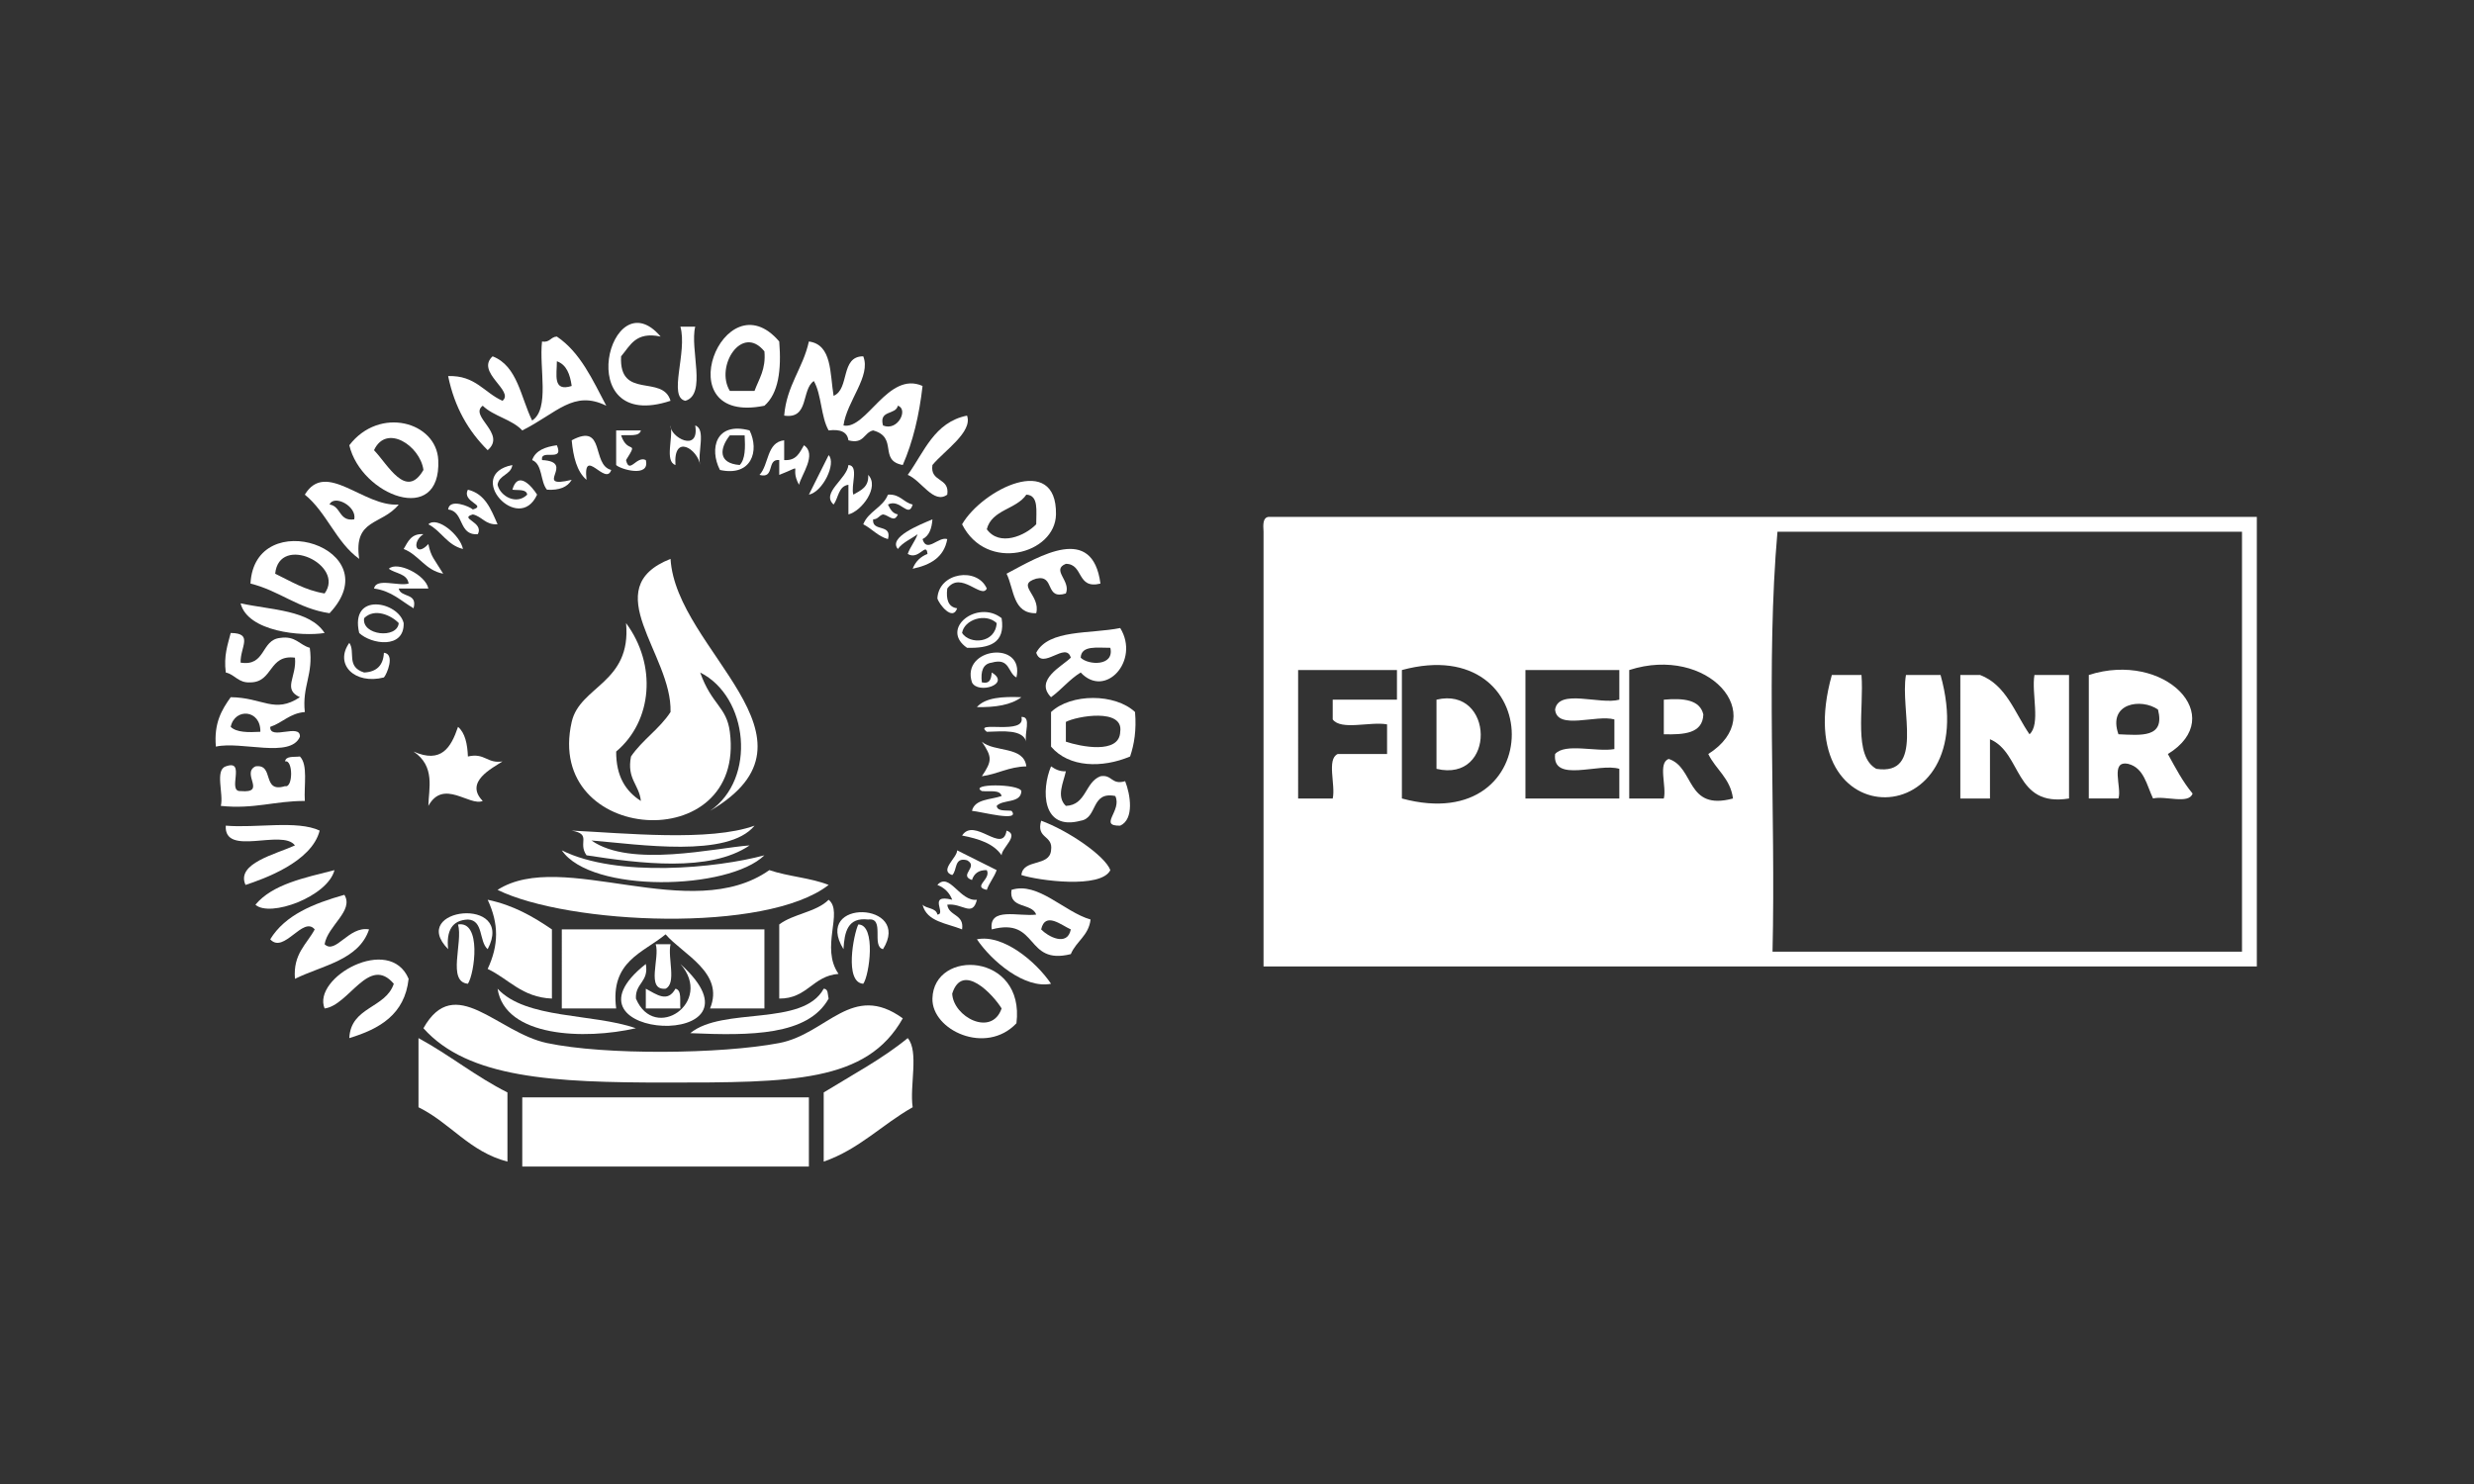 <svg xmlns="http://www.w3.org/2000/svg" xmlns:xlink="http://www.w3.org/1999/xlink" id="Layer_18" x="0px" y="0px" width="250px" height="150px" viewBox="0 0 250 150" xml:space="preserve"><rect x="0" y="0" width="250" height="150" fill="#333333" stroke="none"/><g>	<path fill-rule="evenodd" clip-rule="evenodd" fill="#FFFFFF" d="M66.758,34.019c-2.536-0.538-3.073,0.922-3.995,1.998  c-0.236,4.426,4.204,1.788,4.994,4.494C57.619,43.876,61.632,27.983,66.758,34.019z"></path>	<path fill-rule="evenodd" clip-rule="evenodd" fill="#FFFFFF" d="M68.755,33.02c0.5,0,0.999,0,1.498,0  c-0.564,2.265,1.192,6.852-0.998,7.491C67.471,40.14,69.483,35.594,68.755,33.02z"></path>	<path fill-rule="evenodd" clip-rule="evenodd" fill="#FFFFFF" d="M78.743,34.518c0.233,2.896-0.078,5.25-1.498,6.492  C67.169,43.056,73.142,27.935,78.743,34.518z M73.75,39.511c0.832,0,1.664,0,2.496,0c0.445-1.22,1.164-2.165,0.999-3.995  C74.972,32.699,72.235,37.04,73.75,39.511z"></path>	<path fill-rule="evenodd" clip-rule="evenodd" fill="#FFFFFF" d="M97.719,42.009c0.604,1.644-2.294,3.546-3.496,4.993  c-0.27,1.769,1.769,1.228,1.498,2.996c-1.375,1.011-2.619-1.446-3.994-1.997C93.402,45.681,94.399,42.683,97.719,42.009z"></path>	<path fill-rule="evenodd" clip-rule="evenodd" fill="#FFFFFF" d="M35.298,45.005c3.053-3.981,8.812-2.366,8.989,1.498  C44.594,53.231,36.495,50.078,35.298,45.005z M37.795,45.504c1.418,1.48,3.245,5.034,4.994,1.998  C42.458,45.06,39.044,42.794,37.795,45.504z"></path>	<path fill-rule="evenodd" clip-rule="evenodd" fill="#FFFFFF" d="M67.757,43.007c-0.063,1.192,2.949,2.799,2.496,0  c1.126,0.372,0.196,2.801,0.5,3.995c-0.246-1.601-2.725-3.218-2.497,0C67.13,46.63,68.061,44.201,67.757,43.007z"></path>	<path fill-rule="evenodd" clip-rule="evenodd" fill="#FFFFFF" d="M62.264,43.507c0.832,0,1.664,0,2.497,0  c-0.155,0.677-1.251,0.414-1.998,0.499c0.671,1.989,1.83,0.383,0.5,2.497c0.328,1.495,1.067-0.478,1.997,0  c0.459,1.839-2.633,0.908-2.996,0.499C62.264,45.837,62.264,44.672,62.264,43.507z"></path>	<path fill-rule="evenodd" clip-rule="evenodd" fill="#FFFFFF" d="M75.747,43.507c1.011,2.056,0.203,4.7-2.997,3.995  C71.65,45.356,72.335,42.589,75.747,43.507z M74.748,47.002c0.575-0.59,0.566-1.765,0.5-2.996c-0.5,0-1,0-1.498,0  C72.734,45.292,72.509,46.831,74.748,47.002z"></path>	<path fill-rule="evenodd" clip-rule="evenodd" fill="#FFFFFF" d="M78.743,48.001c0-0.5,0-0.999,0-1.498  c-1.313-0.148-0.394,1.937-1.997,1.498c0.973-1.024,0.697-3.298,2.496-3.496c0,0.666,0,1.332,0,1.998  c1.25,0.084,1.564-0.767,1.998-1.498c1.353,0.907-0.277,3.013-0.5,3.995C79.687,47.094,81.461,46.947,78.743,48.001z"></path>	<path fill-rule="evenodd" clip-rule="evenodd" fill="#FFFFFF" d="M56.271,45.005c0.776,1.775-1.696,0.301-1.498,1.498  c3.542,0.18-1.056,2.965,2.996,1.997c-0.424,0.741-1.257,1.074-2.497,0.999c-0.692-0.806-0.422-2.574-1.498-2.996  C54.12,45.517,55.106,45.171,56.271,45.005z"></path>	<path fill-rule="evenodd" clip-rule="evenodd" fill="#FFFFFF" d="M83.736,46.003c0.797,0.829-0.59,3.712-1.997,3.995  C82.396,48.658,83.08,47.344,83.736,46.003z"></path>	<path fill-rule="evenodd" clip-rule="evenodd" fill="#FFFFFF" d="M51.777,47.002C51.63,48.02,50.426,47.981,50.279,49  c0.276,1.184,1.931,2.072,2.996,0.998c-0.081-0.585-0.911-0.421-1.498-0.499c0.555-1.998,1.976-0.335,2.497,0.499  C52.423,54.091,46.868,47.977,51.777,47.002z"></path>	<path fill-rule="evenodd" clip-rule="evenodd" fill="#FFFFFF" d="M85.734,47.002c1.103,0.062,0.212,2.119,0.499,2.996  c0.731-0.434,1.583-0.748,1.498-1.997c1.176,1.209-0.647,3.656-1.997,3.995c0-0.999,0-1.998,0-2.996  c-1.026,0.139-0.997,1.333-1.498,1.997C82.93,49.819,85.604,48.399,85.734,47.002z"></path>	<path fill-rule="evenodd" clip-rule="evenodd" fill="#FFFFFF" d="M97.219,52.994c2.043-3.521,9.594-7.305,9.489-0.998  C106.641,56.011,99.677,57.896,97.219,52.994z M99.716,53.494c1.288,1.782,3.872,0.666,4.995-0.5  c-0.009-1.323,0.277-2.94-0.999-2.996C102.711,51.495,100.22,51.5,99.716,53.494z"></path>	<path fill-rule="evenodd" clip-rule="evenodd" fill="#FFFFFF" d="M40.292,50.997c-1.723,2.132-4.598,1.386-3.995,5.494  c-2.331-1.666-3.283-4.708-5.494-6.493C32.931,46.464,36.756,51.274,40.292,50.997z M35.797,52.495  c0.291-1.337-2.054-2.543-2.497-1.498C34.478,51.151,34.229,52.731,35.797,52.495z"></path>	<path fill-rule="evenodd" clip-rule="evenodd" fill="#FFFFFF" d="M47.283,49.499c1.75,0.415,2.336,1.991,2.996,3.495  c-1.243,0.077-1.546-0.784-2.497-0.998c-1.475,0.434,1.159,0.748,0.5,1.997c-1.989,0.158-1.353-2.309-2.996-2.497  c0.128-1.168,2.194-0.288,2.497,0C49.257,51.062,46.624,50.749,47.283,49.499z"></path>	<path fill-rule="evenodd" clip-rule="evenodd" fill="#FFFFFF" d="M89.729,49.998c1.243-0.077,1.547,0.785,2.498,0.999  c-0.424,1.465-1.256-0.649-2.498,0c0.222,0.444,0.439,0.893,1,0.999c-0.366,0.889-0.908,0.072-1.499,0  c-0.404,0.095-0.498,0.5-0.999,0.499c-0.147,1.313,1.938,0.393,1.498,1.997c-1.039-0.292-1.613-1.049-2.496-1.498  C87.749,51.68,89.212,51.312,89.729,49.998z"></path>	<path fill-rule="evenodd" clip-rule="evenodd" fill="#FFFFFF" d="M43.288,52.994c0.889-0.855,3.213,1.091,3.496,2.497  C45.181,55.097,44.602,53.678,43.288,52.994z"></path>	<path fill-rule="evenodd" clip-rule="evenodd" fill="#FFFFFF" d="M93.724,55.99c-0.12-1.287-0.859,0.686-1.997,0  c0.259-0.738,0.738-1.258,0.998-1.997c-0.665,0.5-1.507,0.823-1.997,1.498c-0.995-1.19,2.194-2.445,3.495-2.996  c-0.068,0.93-0.329,1.668-0.998,1.997c0.422,1.464,1.608-0.298,2.496,0c-0.322,1.841-1.708,2.619-3.495,2.996  C92.505,56.77,93.005,56.27,93.724,55.99z"></path>	<path fill-rule="evenodd" clip-rule="evenodd" fill="#FFFFFF" d="M42.789,53.993c-1.206,0.771-0.79,2.393,0.499,0.999  c0.256,1.295,0.583,1.491,1.498,2.997c-1.823-0.341-2.435-1.894-3.995-2.498C41.225,54.761,41.539,53.909,42.789,53.993z"></path>	<path fill-rule="evenodd" clip-rule="evenodd" fill="#FFFFFF" d="M33.301,61.983c-3.193-0.469-5.051-2.273-7.99-2.996  C25.736,50.975,39.469,55.442,33.301,61.983z M27.807,57.989c1.572,0.758,2.996,1.664,4.994,1.997  C34.915,57.096,28.213,53.938,27.807,57.989z"></path>	<path fill-rule="evenodd" clip-rule="evenodd" fill="#FFFFFF" d="M111.202,58.987c-2.435,0.603-1.677-1.985-3.495-1.997  c-1.518,0.615,0.541,1.717,0,2.996c-2.181,0.683-1.063-1.934-2.996-1.498c-2.117,0.635,0.465,1.629,0,3.495  c-2.383,0.052-2.224-2.438-2.997-3.994C105.124,56.177,110.396,52.94,111.202,58.987z"></path>	<path fill-rule="evenodd" clip-rule="evenodd" fill="#FFFFFF" d="M70.753,67.975c1.174,3.298,2.666,3.44,2.997,5.993  c1.654,12.77-18.776,11.333-15.98-0.998c0.827-3.647,6.055-3.904,5.494-9.988c3.114,4.205,2.688,9.88-0.999,12.984  c-0.015,2.511,0.972,4.021,2.497,4.993c-0.168-1.664-1.448-2.215-0.999-4.494c1.146-1.683,2.881-2.779,3.995-4.494  c0.18-5.83-7.528-12.506,0-15.48c0.559,9.293,16.56,18.122,3.994,25.467C76.473,78.716,75.629,70.417,70.753,67.975z"></path>	<path fill-rule="evenodd" clip-rule="evenodd" fill="#FFFFFF" d="M39.293,57.488c0.829-0.795,3.712,0.591,3.995,1.999  c-0.999,0-1.997,0-2.996,0c0.204,0.961,1.936,0.395,1.498,1.997c-1.261-0.736-2.23-1.764-3.995-1.997  c0.215-1.117,2.461-0.204,3.496-0.5C41.151,57.961,39.957,57.991,39.293,57.488z"></path>	<path fill-rule="evenodd" clip-rule="evenodd" fill="#FFFFFF" d="M99.716,59.487c-0.509,1.121-2.625-1.855-3.995,0  c-0.139,1.138,0.121,1.877,0.999,1.997c-0.452,1.353-1.838-0.421-1.997-0.999C94.865,57.845,98.752,57.289,99.716,59.487z"></path>	<path fill-rule="evenodd" clip-rule="evenodd" fill="#FFFFFF" d="M24.312,60.985c3.147,0.681,6.985,0.67,8.489,2.996  C30.464,64.361,25.031,63.851,24.312,60.985z"></path>	<path fill-rule="evenodd" clip-rule="evenodd" fill="#FFFFFF" d="M40.791,62.982c0.073,2.655-3.283,2.149-4.494,0.999  C35.32,59.782,40.279,60.811,40.791,62.982z M36.796,62.483c-0.275,1.739,3.349,2.129,3.496,0.499  C39.586,62.227,37.866,61.405,36.796,62.483z"></path>	<path fill-rule="evenodd" clip-rule="evenodd" fill="#FFFFFF" d="M101.214,62.483c0.406,2.57-1.274,3.053-3.495,2.996  C94.911,63.538,98.793,60.562,101.214,62.483z M97.219,63.981c0.764,1.191,3.369,1.064,3.496-0.999  C99.594,61.92,97.425,62.626,97.219,63.981z"></path>	<path fill-rule="evenodd" clip-rule="evenodd" fill="#FFFFFF" d="M113.199,63.481c2.019,3.274-1.496,7.177-3.994,4.494  c-1.138,0.695-1.936,1.728-2.996,2.497c-1.716-1.749,1.157-3.146,1.997-3.995c-0.489-1.709-2.882,1.335-3.495-0.499  C105.979,63.585,110.152,64.096,113.199,63.481z M109.205,66.477c0.761,0.77,3.424,0.89,2.996-0.998  C110.877,65.487,109.26,65.202,109.205,66.477z"></path>	<path fill-rule="evenodd" clip-rule="evenodd" fill="#FFFFFF" d="M23.313,63.981c2.334,0.018,0.952,1.42,0.999,2.996  c2.569,0.406,2.035-2.294,3.995-2.497c1.571-0.238,1.952,0.711,2.997,0.999c0.381,2.711-0.791,3.87-0.5,6.492  c-1.534,0.129-2.245,1.083-3.495,1.498c-0.082,1.413,3.078-0.416,2.997,0.999c-0.946,2.217-5.91,0.416-8.49,0.998  c-0.214-2.377,0.594-3.734,1.498-4.994c3.251,0.03,4.416,1.708,6.992,0c-1.794-0.819-0.296-2.035-0.5-3.995  c-2.678-0.347-2.188,2.473-4.494,2.497c-1.243,0.077-1.546-0.784-2.497-0.999C22.595,66.259,23.011,65.177,23.313,63.981z   M23.313,73.469c0.59,0.575,1.765,0.565,2.996,0.499C26.361,71.701,23.716,71.534,23.313,73.469z"></path>	<path fill-rule="evenodd" clip-rule="evenodd" fill="#FFFFFF" d="M35.298,64.979c0.645,0.906-0.348,2.421,1.498,2.996  c1.271-0.061,1.937-0.727,1.998-1.997c1.169,0.128,0.288,2.194,0,2.497C35.836,69.228,33.752,67.144,35.298,64.979z"></path>	<path fill-rule="evenodd" clip-rule="evenodd" fill="#FFFFFF" d="M102.712,68.475c-0.885-0.447-0.636-2.026-2.496-1.498  c-0.879,0.12-1.139,0.858-0.999,1.997c0.85,0.184,0.942-0.389,0.999-0.999c1.981,1.176-1.393,2.231-1.998,0.999  C97.067,65.462,103.573,64.665,102.712,68.475z"></path>	<path fill-rule="evenodd" clip-rule="evenodd" fill="#FFFFFF" d="M103.213,70.472c-1.043,0.788-2.627,1.036-4.495,1  C99.576,70.499,101.304,70.395,103.213,70.472z"></path>	<path fill-rule="evenodd" clip-rule="evenodd" fill="#FFFFFF" d="M114.697,71.971c0.154,1.819-0.079,3.25-0.499,4.494  c-2.813,1.186-6.179,1.132-7.989-0.999c0-1.165,0-2.33,0-3.495C108.225,70.075,112.682,70.075,114.697,71.971z M107.707,72.97  c0,0.666,0,1.331,0,1.997c1.45,0.489,5.422,1.312,5.492-0.999C113.565,71.539,108.772,72.392,107.707,72.97z"></path>	<path fill-rule="evenodd" clip-rule="evenodd" fill="#FFFFFF" d="M103.213,72.469c1.083-0.083,0.225,1.772,0.499,2.498  c-0.408-1.256-2.279-1.051-3.996-0.999C98.237,72.776,103.75,74.373,103.213,72.469z"></path>	<path fill-rule="evenodd" clip-rule="evenodd" fill="#FFFFFF" d="M46.284,73.469c0.716,0.615,0.946,1.718,0.999,2.996  c1.732-0.4,1.919,0.744,3.495,0.499c-1.015,0.675-3.887,2.071-1.997,3.995c-1.34,0.572-3.961-2.279-5.494,0.499  c0.032-1.744,0.731-3.993-1.498-5.492C44.585,77.203,45.574,75.573,46.284,73.469z"></path>	<path fill-rule="evenodd" clip-rule="evenodd" fill="#FFFFFF" d="M28.806,76.964c0.081-0.585,0.91-0.421,1.499-0.499  c0.835,0.827,0.397,2.932,0.499,4.494c-3.01-0.013-5.14,0.852-8.489,0.499c0.304-1.193-0.627-3.623,0.5-3.994  c2.102-0.771,0.079,2.583,1.498,2.496c2.691,0.243,0.03-1.767,1.498-2.496c1.959-0.295,0.587,2.741,2.996,1.997  C29.622,79.687,29.622,76.738,28.806,76.964z"></path>	<path fill-rule="evenodd" clip-rule="evenodd" fill="#FFFFFF" d="M106.209,77.464c0.401,0.264,0.81,0.521,1.498,0.499  c-0.243,1.137-0.992,2.551,0,3.495c2.081-0.082,1.922-2.403,3.495-2.996c1.204-0.204,1.086,0.912,2.497,0.5  c0.526,1.329,0.939,3.836-0.5,4.494c-2.252,0.046,0.219-1.508-0.499-2.996c-2.501-0.505-1.757,2.236-3.495,2.496  C105.263,84.025,105.214,79.821,106.209,77.464z"></path>	<path fill-rule="evenodd" clip-rule="evenodd" fill="#FFFFFF" d="M103.213,79.96c-0.052,1.281-1.862,0.804-2.498,1.498  c0.081,0.586,0.91,0.422,1.498,0.5c0.969,1.171-3.039,0.084-3.995,0c0.288-1.21,1.886-1.111,2.996-1.498  c-0.154-0.678-1.25-0.414-1.997-0.5C97.841,79.197,102.935,79.197,103.213,79.96z"></path>	<path fill-rule="evenodd" clip-rule="evenodd" fill="#FFFFFF" d="M59.767,84.954c3.962,2.799,12.537,0.741,15.98,0.499  c-4.044,2.751-11.154,1.817-16.479,0.999c-0.914-1.284,0.571-2.116-1.498-2.497c5.264,0.251,13.977,1.143,18.477-0.499  C73.558,86.742,64.604,85.353,59.767,84.954z"></path>	<path fill-rule="evenodd" clip-rule="evenodd" fill="#FFFFFF" d="M22.814,83.456c3.065,0.264,7.229-0.571,9.488,0.499  c-0.801,3.201-5.736,4.909-7.491,5.493c-0.995-2.184,3.077-3.111,4.994-3.995C28.524,83.737,22.625,86.642,22.814,83.456z"></path>	<path fill-rule="evenodd" clip-rule="evenodd" fill="#FFFFFF" d="M97.219,84.454c1.25-1.911,4.103,1.942,4.495-0.499  c1.355,0.455-0.51,1.75-0.5,2.497C100.409,85.26,98.892,84.779,97.219,84.454z"></path>	<path fill-rule="evenodd" clip-rule="evenodd" fill="#FFFFFF" d="M77.245,86.452c-3.643,3.542-17.494,3.861-20.475-0.5  C62.37,88.739,72.478,87.743,77.245,86.452z"></path>	<path fill-rule="evenodd" clip-rule="evenodd" fill="#FFFFFF" d="M96.72,85.952c1.341,0.657,2.654,1.341,3.995,1.998  c-0.26,0.739-0.738,1.259-0.999,1.997c-1.496-0.328,0.478-1.067,0-1.997c-0.854-0.021-1.292,0.371-1.498,0.998  c-1.399-0.49,0.726-1.332-0.499-1.997c-1.343-0.344-0.965,1.032-1.498,1.498C94.865,87.995,96.73,86.7,96.72,85.952z"></path>	<path fill-rule="evenodd" clip-rule="evenodd" fill="#FFFFFF" d="M33.8,87.95c-0.689,2.686-6.539,4.82-7.99,3.495  C27.555,89.363,30.755,88.733,33.8,87.95z"></path>	<path fill-rule="evenodd" clip-rule="evenodd" fill="#FFFFFF" d="M83.736,89.448c-6.328,4.926-26.314,4.008-33.457,0.499  c6.565-4.207,19.531,3.598,27.465-1.997C79.603,88.589,81.956,88.733,83.736,89.448z"></path>	<path fill-rule="evenodd" clip-rule="evenodd" fill="#FFFFFF" d="M94.723,92.444c0.969-0.042-1.053-2.138,1.498-1.498  c-0.279-0.72-0.779-1.219-1.498-1.498c1.223-1.352,2.262,1.705,3.995,1.498c-0.454,1.812-1.474,0.305-2.997,0.499  c0.155,1.178,1.734,0.929,1.498,2.498c-1.533-0.63-3.57-0.758-3.994-2.498C93.627,91.875,94.592,91.742,94.723,92.444z"></path>	<path fill-rule="evenodd" clip-rule="evenodd" fill="#FFFFFF" d="M110.203,92.943c-0.192,1.64-1.459,2.202-1.997,3.497  c-4.663,1.166-3.223-3.77-7.99-2.497c-0.317-2.315,2.73-1.266,4.495-1.499c-0.443-1.222-2.789-0.54-2.498-2.497  C104.878,89.083,107.539,92.181,110.203,92.943z M105.21,93.943c0.653,0.702,2.643,1.794,2.996,0  C107.265,93.528,105.611,92.1,105.21,93.943z"></path>	<path fill-rule="evenodd" clip-rule="evenodd" fill="#FFFFFF" d="M34.799,90.446c0.993,1.612-1.677,3.11-1.998,4.995  c1.111,1.078,2.435-1.869,4.494-1.498c-1.047,3.113-4.698,3.623-7.491,4.993c-0.202-2.532,1.185-3.476,1.998-4.993  c-1.175-1.414-3.119,2.529-4.495,0.999C28.825,92.464,31.689,91.332,34.799,90.446z"></path>	<path fill-rule="evenodd" clip-rule="evenodd" fill="#FFFFFF" d="M49.28,90.946c2.615,0.549,4.611,1.714,6.492,2.997  c0,2.33,0,4.661,0,6.991c-3.038-0.126-4.346-1.98-6.492-2.996C50.411,95.505,50.411,93.38,49.28,90.946z"></path>	<path fill-rule="evenodd" clip-rule="evenodd" fill="#FFFFFF" d="M84.735,98.438c-2.625,0.203-3.146,2.513-5.992,2.497  c0-2.497,0-4.994,0-7.492c1.417-1.08,3.749-1.244,4.993-2.496C85.261,92.177,82.864,95.76,84.735,98.438z"></path>	<path fill-rule="evenodd" clip-rule="evenodd" fill="#FFFFFF" d="M45.286,95.94c-4.142-4.199,6.841-5.438,3.995,0  c-0.896-0.769-0.402-2.928-1.997-2.997C45.685,93.011,45.086,94.076,45.286,95.94z"></path>	<path fill-rule="evenodd" clip-rule="evenodd" fill="#FFFFFF" d="M89.229,95.94c-1.211-0.286,0.235-3.23-1.498-2.997  c-2.081-0.249-2.397,1.266-2.497,2.997C82.068,90.783,92.24,91.132,89.229,95.94z"></path>	<path fill-rule="evenodd" clip-rule="evenodd" fill="#FFFFFF" d="M46.284,93.442c2.404-0.387,1.674,4.96,0.999,5.994  C45.151,99.237,46.807,95.251,46.284,93.442z"></path>	<path fill-rule="evenodd" clip-rule="evenodd" fill="#FFFFFF" d="M86.732,93.442c1.833,0.021,1.111,5.187,0.5,5.994  C85.295,99.311,86.268,94.396,86.732,93.442z"></path>	<path fill-rule="evenodd" clip-rule="evenodd" fill="#FFFFFF" d="M56.771,93.943c6.825,0,13.65,0,20.475,0c0,2.663,0,5.326,0,7.989  c-1.831,0-3.663,0-5.494,0c1.493-3.605-2.763-5.475-4.494-7.491c-2.274,1.888-5.62,2.704-4.993,7.491c-1.831,0-3.663,0-5.494,0  C56.771,99.27,56.771,96.606,56.771,93.943z"></path>	<path fill-rule="evenodd" clip-rule="evenodd" fill="#FFFFFF" d="M106.209,99.437c-2.651,0.536-5.98-2.26-7.491-4.494  C101.368,94.404,104.698,97.2,106.209,99.437z"></path>	<path fill-rule="evenodd" clip-rule="evenodd" fill="#FFFFFF" d="M66.259,95.441c0.499,0,0.998,0,1.498,0  c-0.31,1.354,0.633,3.962-0.5,4.494C65.233,100.129,66.708,96.822,66.259,95.441z"></path>	<path fill-rule="evenodd" clip-rule="evenodd" fill="#FFFFFF" d="M41.291,98.937c-0.39,3.605-2.93,5.06-5.993,5.992  c0.142-3.188,3.67-2.988,4.495-5.492c-2.503-2.943-4.52,2.19-6.991,2.496C31.511,98.816,39.379,94.397,41.291,98.937z"></path>	<path fill-rule="evenodd" clip-rule="evenodd" fill="#FFFFFF" d="M68.755,97.438c9.811,8.872-13.339,7.783-3.495,0  c0.329,1.826-1.081,1.915-0.999,3.496C66.141,105.394,72.161,101.308,68.755,97.438z"></path>	<path fill-rule="evenodd" clip-rule="evenodd" fill="#FFFFFF" d="M102.712,103.431c-3.086,3.265-8.562,0.696-8.489-2.496  C94.339,95.851,103.599,96.285,102.712,103.431z M96.221,100.435c0.108,2.353,3.994,4.398,4.993,1.498  C100.368,100.541,97.246,97.187,96.221,100.435z"></path>	<path fill-rule="evenodd" clip-rule="evenodd" fill="#FFFFFF" d="M50.279,99.936c2.889,3.103,9.521,2.464,13.982,3.995  C59.073,105.119,51.025,104.852,50.279,99.936z"></path>	<path fill-rule="evenodd" clip-rule="evenodd" fill="#FFFFFF" d="M65.26,101.933c0-0.666,0-1.331,0-1.997  c1.13,0.604,2.196,1.444,2.996,0c0.678,0.154,0.415,1.249,0.499,1.997C67.59,101.933,66.425,101.933,65.26,101.933z"></path>	<path fill-rule="evenodd" clip-rule="evenodd" fill="#FFFFFF" d="M83.237,99.936c0.486,0.013,0.388,0.611,0.499,0.999  c-2.08,3.745-7.892,3.759-13.982,3.495C73.041,101.723,81.13,103.819,83.237,99.936z"></path>	<path fill-rule="evenodd" clip-rule="evenodd" fill="#FFFFFF" d="M91.227,102.932c-3.637,6.485-11.25,6.491-23.97,6.491  c-11.323,0-19.956-0.429-24.469-5.492c3.176-5.649,7.459,0.431,12.484,1.498c5.854,1.242,17.59,1.123,23.471,0  C83.586,104.502,86.097,99.217,91.227,102.932z"></path>	<path fill-rule="evenodd" clip-rule="evenodd" fill="#FFFFFF" d="M42.289,104.929c3.129,1.699,5.776,3.879,8.989,5.493  c0,2.33,0,4.66,0,6.991c-3.832-0.995-5.754-3.9-8.989-5.493C42.289,109.59,42.289,107.26,42.289,104.929z"></path>	<path fill-rule="evenodd" clip-rule="evenodd" fill="#FFFFFF" d="M91.727,104.929c1.151,1.347,0.177,4.816,0.499,6.991  c-3.089,1.739-5.403,4.25-8.989,5.493c0-2.331,0-4.661,0-6.991C86.122,108.645,89.166,107.029,91.727,104.929z"></path>	<path fill-rule="evenodd" clip-rule="evenodd" fill="#FFFFFF" d="M81.739,110.921c0,2.331,0,4.661,0,6.991  c-9.655,0-19.309,0-28.963,0c0-2.33,0-4.66,0-6.991C62.43,110.921,72.084,110.921,81.739,110.921z"></path>	<path fill-rule="evenodd" clip-rule="evenodd" fill="#FFFFFF" d="M54.773,34.518c0.806,0.141,0.859-0.472,1.498-0.499  c2.385,1.61,3.61,4.38,4.994,6.991c-3.317-1.629-4.982,0.74-8.489,2.498c-1.04-1.125-2.9-1.428-3.995-2.498  c-1.428,1.057,2.453,2.817,0.499,4.495c-1.922-1.906-3.347-4.311-3.995-7.491c2.761-0.098,3.641,1.686,5.493,2.497  c1.24-1.001-2.759-2.889-0.999-4.494c2.524,0.972,2.838,4.152,3.995,6.491C55.584,41.322,54.462,37.202,54.773,34.518z   M57.77,39.012c-0.167-1.165-0.512-2.152-1.498-2.497C56.284,37.834,55.806,39.645,57.77,39.012z"></path>	<path fill-rule="evenodd" clip-rule="evenodd" fill="#FFFFFF" d="M83.736,43.507c-0.792-1.371-0.705-3.624-1.498-4.994  c-1.285,0.878-0.446,3.881-2.996,3.496c0.256-3.074,1.897-4.762,2.497-7.491c2.351,0.313,2.117,3.21,2.497,5.493  c1.647-0.683,0.657-4.003,2.996-3.995c0.814,2.003-1.662,4.526-1.998,6.991c2.328,0.462,4.499-5.55,7.991-3.995  c-0.336,2.993-0.987,5.671-1.998,7.99c-2.495-0.452-0.418-2.795-2.997-3.495c-0.952,0.212-0.903,1.426-2.496,0.999  C85.614,43.626,84.875,43.367,83.736,43.507z M89.229,43.007c1.513,0.623,2.59-1.661,1.499-1.998  C90.525,41.972,88.792,41.404,89.229,43.007z"></path>	<path fill-rule="evenodd" clip-rule="evenodd" fill="#FFFFFF" d="M61.765,47.501C61.213,49.2,58.889,45,59.268,48.5  c-0.983-0.847-1.339-2.322-1.498-3.995C61.208,42.667,59.74,47,61.765,47.501z"></path>	<path fill-rule="evenodd" clip-rule="evenodd" fill="#FFFFFF" d="M99.217,74.967c1.24,1.09,4.246,0.414,4.495,2.497  c-1.79,0.042-2.885,0.776-4.495,0.998C100.268,76.896,100.268,76.534,99.217,74.967z"></path>	<path fill-rule="evenodd" clip-rule="evenodd" fill="#FFFFFF" d="M105.21,82.956c2.693,0.978,6.446,3.532,6.991,4.994  c-0.932,1.908-7.249,1.06-8.988,0.499c0.159-1.67,2.851-0.81,2.996-2.497C106.45,84.38,104.676,84.822,105.21,82.956z"></path></g><path fill-rule="evenodd" clip-rule="evenodd" fill="#FFFFFF" d="M128.181,52.246c33.291,0,66.583,0,99.874,0 c0,15.147,0,30.295,0,45.442c-33.458,0-66.915,0-100.373,0c0-14.647,0-29.296,0-43.944 C127.639,53.035,127.599,52.329,128.181,52.246z M179.615,53.744c-1.164,13.15-0.167,28.462-0.499,42.446c15.813,0,31.626,0,47.44,0 c0-14.147,0-28.298,0-42.446C210.909,53.744,195.263,53.744,179.615,53.744z M131.177,80.71c1.166,0,2.33,0,3.496,0 c0.309-1.355-0.635-3.964,0.499-4.495c1.665,0,3.329,0,4.993,0c0-0.999,0-1.997,0-2.996c-1.681-0.317-4.639,0.643-5.492-0.499 c0-0.666,0-1.333,0-1.999c2.164,0,4.327,0,6.491,0c0-0.999,0-1.997,0-2.996c-3.328,0-6.658,0-9.987,0 C131.177,72.054,131.177,76.381,131.177,80.71z M141.663,80.71c14.853,4.013,14.76-16.975,0-12.984 C141.663,72.054,141.663,76.381,141.663,80.71z M154.147,80.71c3.164,0,6.326,0,9.488,0c0-1,0-1.997,0-2.997 c-2.026-0.637-6.812,1.485-6.491-1.498c1.018-1.146,4.146-0.181,5.992-0.499c0-0.999,0-1.998,0-2.996 c-1.809-0.523-5.794,1.132-5.992-0.999c0.342-2.156,4.533-0.459,6.491-1c0-0.999,0-1.997,0-2.996c-3.162,0-6.324,0-9.488,0 C154.147,72.054,154.147,76.381,154.147,80.71z M164.635,80.71c1.165,0,2.33,0,3.495,0c0.305-1.194-0.627-3.623,0.5-3.996 c2.643,0.854,1.706,5.286,6.491,3.996c-0.272-2.058-1.738-2.923-2.497-4.495c6.29-4.001-0.074-11.047-7.989-8.489 C164.635,72.054,164.635,76.381,164.635,80.71z"></path><path fill-rule="evenodd" clip-rule="evenodd" fill="#FFFFFF" d="M185.109,68.225c0.997,0,1.997,0,2.996,0 c0.264,3.398-0.853,8.177,1.498,9.488c4.895,0.733,2.377-5.945,2.996-9.488c1.165,0,2.33,0,3.495,0 C200.617,84.47,180.422,84.944,185.109,68.225z"></path><path fill-rule="evenodd" clip-rule="evenodd" fill="#FFFFFF" d="M198.093,68.225c0.665,0,1.331,0,1.997,0 c2.65,1.012,3.497,3.826,4.993,5.994c1.146-1.018,0.182-4.148,0.5-5.994c1.165,0,2.33,0,3.495,0c0,4.161,0,8.323,0,12.485 c-5.562,0.9-4.717-4.604-7.989-5.993c0,1.997,0,3.996,0,5.993c-0.999,0-1.998,0-2.996,0 C198.093,76.548,198.093,72.386,198.093,68.225z"></path><path fill-rule="evenodd" clip-rule="evenodd" fill="#FFFFFF" d="M211.075,68.225c7.68-2.464,14.16,4.204,7.991,7.99 c0.767,1.397,1.511,2.816,2.496,3.996c-0.372,1.125-2.801,0.194-3.994,0.499c-0.646-1.353-0.91-3.086-2.497-3.496 c-1.898-0.4-0.636,2.361-1,3.496c-0.997,0-1.997,0-2.996,0C211.075,76.548,211.075,72.386,211.075,68.225z M214.071,74.218 c2.259,0.094,4.737,0.408,3.996-2.497C216.408,70.55,212.949,71.032,214.071,74.218z"></path><path fill-rule="evenodd" clip-rule="evenodd" fill="#FFFFFF" d="M145.159,70.722c5.861-1.396,6.06,8.43,0,6.991 C145.159,75.382,145.159,73.053,145.159,70.722z"></path><path fill-rule="evenodd" clip-rule="evenodd" fill="#FFFFFF" d="M168.13,70.722c2.007-0.176,3.654,0.008,3.995,1.498 c-0.069,1.929-1.95,2.046-3.995,1.999C168.13,73.053,168.13,71.887,168.13,70.722z"></path></svg>